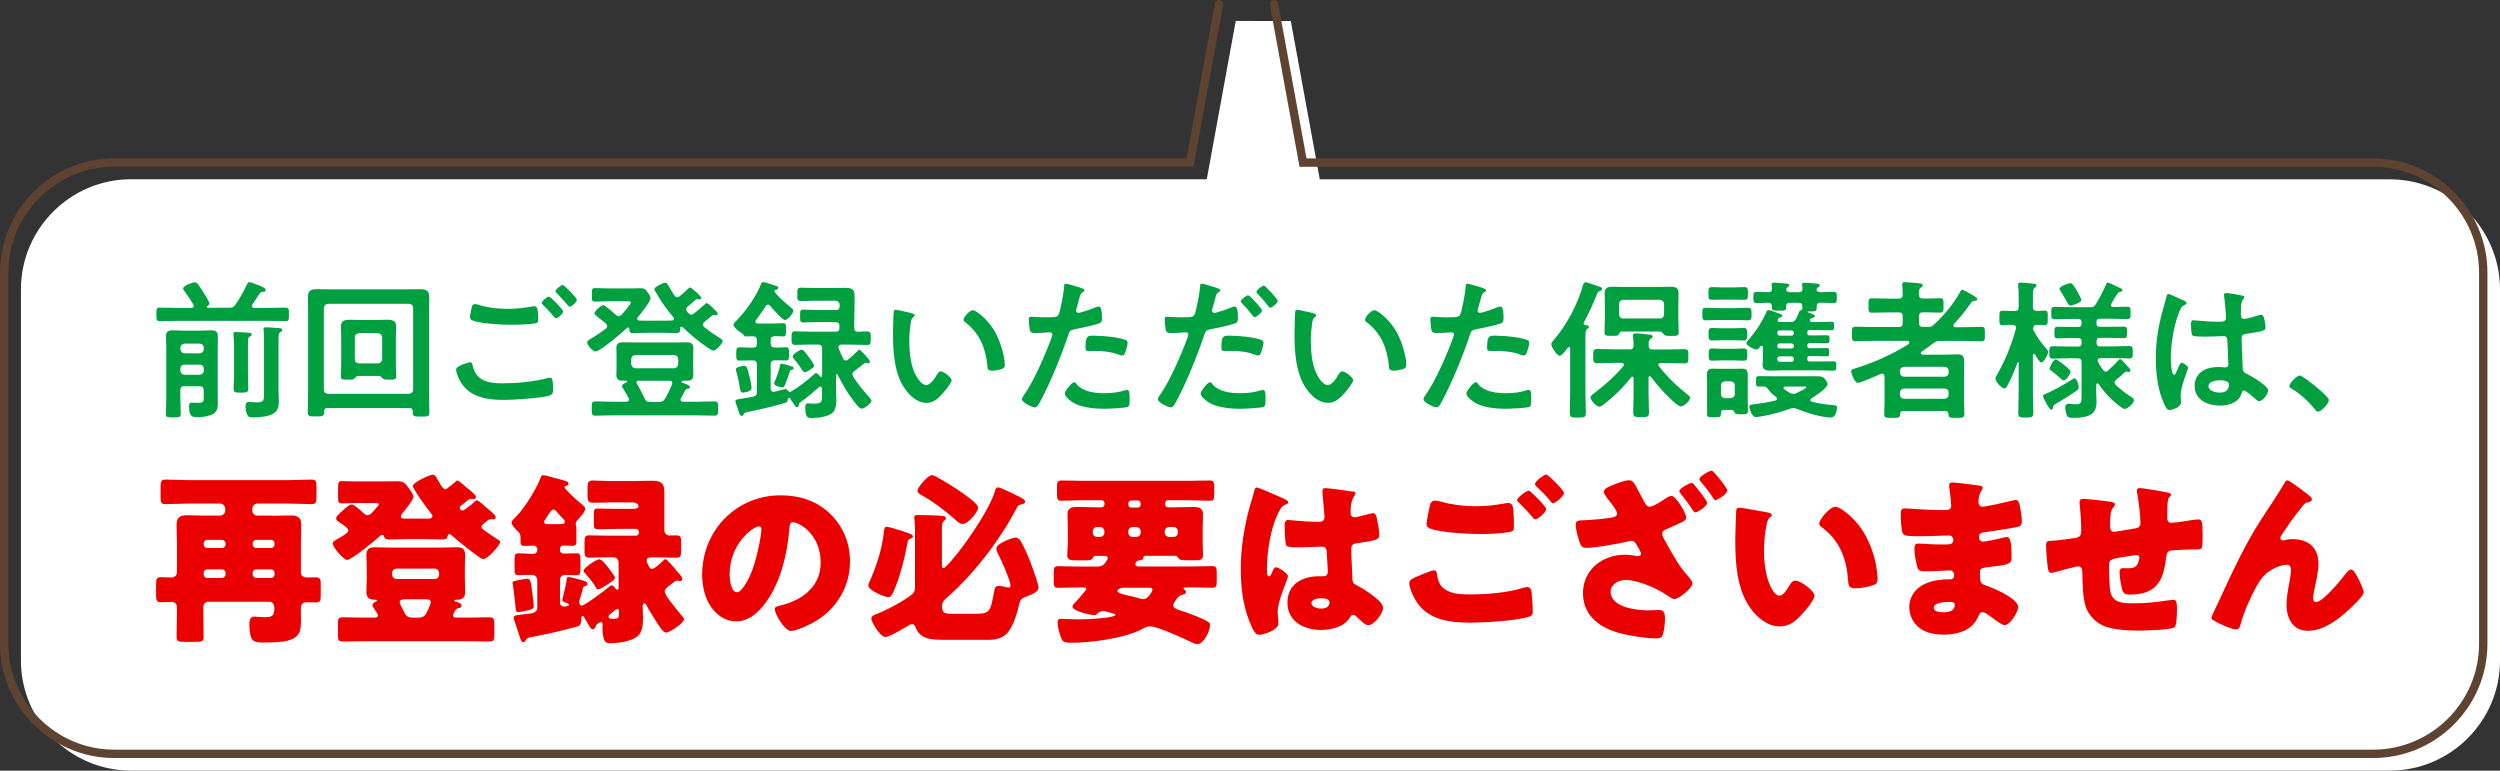 <?xml version="1.0" encoding="UTF-8"?> <svg xmlns="http://www.w3.org/2000/svg" id="_レイヤー_2" viewBox="0 0 298.44 92"><rect x="0" y="0" width="298.44" height="92" fill="#333333" stroke="none"/><defs><style>.cls-1{fill:#eb0000;}.cls-2{fill:#fff;}.cls-3{fill:#00a040;}.cls-4{fill:none;stroke:#5e4332;stroke-linecap:round;stroke-miterlimit:10;}</style></defs><g id="_レイヤー_1-2"><g><g><path class="cls-2" d="M147.52,2.5l-3.46,18.9H15.63c-7.22,0-13.13,5.91-13.13,13.13v44.33c0,7.22,5.91,13.13,13.13,13.13H285.31c7.22,0,13.13-5.91,13.13-13.13V34.54c0-7.22-5.91-13.13-13.13-13.13h-127.76l-3.46-18.9"></path><path class="cls-4" d="M145.52,.5l-3.46,18.9H13.63c-7.22,0-13.13,5.91-13.13,13.13v44.33c0,7.22,5.91,13.13,13.13,13.13H283.31c7.22,0,13.13-5.91,13.13-13.13V32.54c0-7.22-5.91-13.13-13.13-13.13h-127.76l-3.46-18.9"></path></g><g><path class="cls-3" d="M24.68,36.65s.02,.07,.13,.09h2.52c.4,0,.52-.04,.76-.36,.52-.68,1.04-1.69,1.42-2.48,.05-.11,.11-.23,.25-.23,.11,0,.76,.25,.92,.31,.38,.13,1.04,.4,1.04,.63,0,.22-.22,.22-.27,.22-.16,.02-.27,.02-.38,.14-.14,.14-.61,.92-.95,1.39-.04,.07-.05,.11-.05,.18,0,.16,.14,.2,.27,.22h1.57c.72,0,1.44-.04,2.18-.04,.41,0,.4,.2,.4,.81s0,.81-.4,.81c-.74,0-1.46-.04-2.18-.04h-10.66c-.72,0-1.46,.04-2.18,.04-.41,0-.4-.22-.4-.81s-.02-.81,.4-.81c.72,0,1.46,.04,2.18,.04h1.58c.16-.02,.29-.07,.29-.25,0-.07-.02-.11-.04-.16-.32-.54-.67-1.06-1.04-1.57-.07-.09-.18-.22-.18-.34,0-.34,1.12-.74,1.39-.74,.25,0,.38,.18,.88,.95,.16,.23,.88,1.39,.88,1.58,0,.13-.16,.25-.25,.31-.07,.05-.07,.11-.07,.13Zm-2.65,9.44c-.34,0-.5,.14-.5,.5v1.01c0,.59,.05,1.17,.05,1.76,0,.43-.14,.47-.88,.47s-.9-.02-.9-.43c0-.59,.05-1.19,.05-1.8v-6.12c0-.43-.04-.86-.04-1.31,0-.58,.27-.74,.83-.74,.4,0,.81,.04,1.21,.04h2.11c.4,0,.79-.04,1.19-.04,.56,0,.86,.11,.86,.74,0,.43-.02,.86-.02,1.3v5.64c0,.31,.02,.63,.02,.94,0,.54-.04,1.08-.58,1.37-.49,.27-1.24,.38-1.8,.38-.65,0-1.06-.02-1.06-1.26,0-.31,.04-.47,.31-.47,.29,0,.56,.02,.85,.02,.63,0,.59-.31,.59-.72v-.76c0-.36-.14-.5-.49-.5h-1.8Zm1.8-3.91c.31-.04,.49-.2,.49-.5v-.16c0-.31-.18-.47-.49-.5h-1.8c-.31,.04-.47,.2-.5,.5v.16c.04,.31,.2,.47,.5,.5h1.8Zm-1.8,1.35c-.31,0-.47,.18-.5,.49v.22c.04,.31,.2,.47,.5,.5h1.8c.31-.04,.49-.2,.49-.5v-.22c0-.31-.18-.49-.49-.49h-1.8Zm5.91-2.32c0-.41-.04-.86-.07-1.24,0-.05-.02-.09-.02-.14,0-.18,.18-.2,.31-.2,.23,0,1.24,.07,1.49,.09,.14,.02,.4,.02,.4,.2,0,.13-.14,.2-.25,.27-.18,.11-.2,.23-.2,.83v3.42c0,.65,.04,1.3,.04,1.94,0,.45-.16,.49-.85,.49-.74,0-.9-.02-.9-.49,0-.65,.05-1.3,.05-1.94v-3.22Zm3.58-.7c0-.4-.02-.77-.05-1.08,0-.05-.02-.11-.02-.14,0-.22,.2-.22,.34-.22,.22,0,1.15,.07,1.44,.09,.14,0,.47,.02,.47,.23,0,.14-.13,.2-.25,.27-.18,.13-.2,.29-.2,.94v6.19c0,.32,.04,.7,.04,1.06,0,.54-.07,1.12-.56,1.46-.59,.41-1.71,.52-2.43,.52-.23,0-.54,.02-.7-.18-.2-.27-.29-.77-.29-1.08,0-.29,.04-.59,.38-.59,.09,0,.59,.05,.97,.05,.83,0,.86-.16,.86-1.19v-6.34Z"></path><path class="cls-3" d="M39.11,48.69c-.27,0-.41,.13-.41,.4v.13c0,.49-.23,.49-.99,.49s-.97,0-.97-.5c0-.76,.04-1.49,.04-2.25v-9.85c0-.56-.02-1.12-.02-1.67,0-.76,.36-.92,1.06-.92,.59,0,1.17,.02,1.76,.02h8.82c.59,0,1.17-.02,1.75-.02,.94,0,1.1,.32,1.1,1.1,0,.38-.04,.88-.04,1.49v9.89c0,.74,.05,1.49,.05,2.23,0,.52-.23,.5-.99,.5-.88,0-1.01,0-.99-.61-.02-.29-.13-.41-.41-.41h-9.76Zm10.21-11.92c0-.31-.18-.47-.49-.5h-9.67c-.32,.04-.47,.2-.5,.5v9.74c0,.31,.18,.47,.5,.5h9.67c.31-.04,.49-.2,.49-.5v-9.74Zm-6.59,8.12c-.18,0-.29,.16-.4,.29-.13,.13-.25,.14-.79,.14-.61,0-.85,.02-.85-.41,0-.4,.04-.94,.04-1.39v-3.35c0-.38-.04-.77-.04-1.17,0-.68,.43-.83,1.03-.83,.38,0,.76,.02,1.13,.02h2.29c.38,0,.74-.02,1.12-.02,.61,0,1.04,.14,1.04,.83,0,.4-.04,.79-.04,1.17v3.35c0,.45,.04,.92,.04,1.39,0,.43-.25,.41-.86,.41-.34,0-.61,0-.76-.13-.11-.13-.23-.31-.41-.31h-2.54Zm2.39-1.51c.31-.04,.47-.2,.5-.5v-2.61c-.04-.31-.2-.47-.5-.5h-2.27c-.31,.04-.49,.2-.49,.5v2.61c0,.31,.18,.47,.49,.5h2.27Z"></path><path class="cls-3" d="M56.1,43.24c.23,0,.29,.16,.32,.36,.38,1.89,1.89,2.16,3.58,2.16s3.69-.18,5.38-.63c.07-.02,.2-.05,.27-.05,.31,0,.31,.36,.34,.59,.02,.18,.05,.72,.05,.9,0,.32-.11,.54-.45,.65-.94,.31-4.32,.52-5.4,.52-1.87,0-3.89-.25-5.04-1.89-.29-.4-.7-1.26-.7-1.75,0-.45,1.62-.86,1.64-.86Zm1.15-6.82c1.1,.34,2.27,.45,3.42,.45,.97,0,1.94-.11,2.9-.29,.07-.02,.16-.02,.23-.02,.41,0,.45,.67,.45,1.44,0,.45-.05,.56-.4,.61-.79,.11-1.93,.16-2.74,.16-1.17,0-3.67-.11-4.72-.52-.16-.07-.29-.2-.29-.38,0-.2,.13-.72,.16-.94,.07-.32,.11-.63,.43-.63,.16,0,.4,.07,.54,.11Zm9.98,.76c0,.27-.63,.81-.86,.81-.11,0-.22-.14-.43-.41-.34-.4-.72-.79-1.1-1.17-.05-.05-.18-.16-.18-.25,0-.22,.68-.76,.86-.76,.2,0,1.71,1.55,1.71,1.78Zm1.64-1.4c0,.27-.63,.83-.86,.83-.11,0-.27-.22-.47-.45-.34-.41-.7-.77-1.06-1.15-.07-.05-.18-.16-.18-.23,0-.23,.68-.76,.88-.76,.18,0,1.69,1.55,1.69,1.76Z"></path><path class="cls-3" d="M84.36,36.16c.13,0,1.33,1.06,1.33,1.3,0,.13-.11,.18-.22,.18-.02,0-.07,0-.11-.02-.04,0-.09-.02-.14-.02-.09,0-.16,.04-.23,.09-.31,.27-.59,.5-.9,.74-.09,.09-.18,.16-.18,.31,0,.13,.05,.2,.14,.29,.56,.45,1.13,.86,1.75,1.24,.13,.09,.47,.27,.47,.43,0,.29-.77,1.15-1.12,1.15-.14,0-.36-.16-.49-.23-1.15-.76-2.2-1.62-3.17-2.57-.04-.04-.07-.05-.13-.05-.11,0-.16,.07-.16,.18-.02,.36,0,.59-.45,.59-.5,0-1.01-.04-1.51-.04h-2.16c-.5,0-1.01,.04-1.51,.04-.41,0-.43-.18-.45-.54,0-.07-.05-.14-.13-.14-.05,0-.07,.02-.11,.04-.54,.5-3.22,2.83-3.8,2.83-.32,0-.99-.79-.99-1.08,0-.2,.38-.41,.54-.5,.54-.32,1.17-.76,1.67-1.13,.11-.09,.18-.18,.18-.32s-.07-.22-.16-.31c-.36-.31-.63-.52-.85-.68-.38-.32-.5-.41-.5-.54,0-.25,.77-.97,1.06-.97,.22,0,1.26,.95,1.48,1.15,.11,.09,.2,.16,.34,.16s.23-.07,.34-.16c.2-.22,1.12-1.24,1.12-1.48,0-.13-.2-.14-.52-.14h-2.14c-.56,0-1.12,.05-1.64,.05-.38,0-.36-.23-.36-.81,0-.65,0-.81,.38-.81,.5,0,1.06,.04,1.62,.04h2.43c.47,0,.92-.02,1.37-.02,.54,0,.65,.16,.94,.59,.09,.14,.27,.38,.27,.58,0,.45-1.21,1.91-1.53,2.3-.04,.05-.07,.11-.07,.18,0,.14,.13,.2,.25,.2,.25,.02,.52,.02,.77,.02h2.16c.32,0,.65-.02,.99-.02,.11-.02,.22-.07,.22-.22,0-.07-.02-.11-.07-.18-.83-.97-1.42-1.82-2.07-2.93-.05-.11-.2-.31-.2-.41,0-.27,1.04-.77,1.3-.77,.18,0,.27,.14,.5,.54,.13,.23,.31,.54,.59,.97,.09,.13,.2,.22,.36,.22,.11,0,.2-.05,.29-.13,.32-.25,.72-.59,.99-.88,.05-.05,.16-.16,.23-.16,.13,0,1.35,1.01,1.35,1.26,0,.09-.09,.16-.22,.16h-.09s-.09-.02-.13-.02c-.11,0-.16,.02-.25,.09-.31,.27-.59,.52-.9,.77-.11,.09-.22,.2-.22,.34,0,.13,.05,.22,.13,.31,.07,.07,.13,.16,.22,.23,.07,.07,.16,.11,.25,.11s.16-.02,.23-.07c.41-.29,.99-.77,1.37-1.13,.05-.07,.14-.16,.23-.16Zm-9.99,9.29c-.5,0-.79-.14-.79-.68,0-.27,.02-.52,.02-.86v-1.51c0-.34-.02-.59-.02-.86,0-.56,.31-.68,.81-.68,.41,0,.85,.02,1.28,.02h5.01c.41,0,.85-.02,1.26-.02,.5,0,.83,.11,.83,.68,0,.27-.02,.52-.02,.86v1.51c0,.34,.02,.59,.02,.86,0,.58-.32,.68-.83,.68h-.41c-.07,0-.16,.02-.16,.11s.05,.13,.11,.14c.2,.07,.88,.27,.88,.5,0,.18-.16,.18-.29,.22-.14,.02-.2,.05-.27,.18-.18,.34-.32,.61-.52,.95-.02,.05-.04,.09-.04,.16,0,.18,.14,.23,.29,.25h1.55c.74,0,1.49-.04,2.23-.04,.43,0,.41,.2,.41,.85s.02,.85-.41,.85c-.74,0-1.49-.04-2.23-.04h-9.79c-.76,0-1.5,.04-2.23,.04-.43,0-.42-.2-.42-.85s-.02-.85,.42-.85c.74,0,1.48,.04,2.23,.04h1.49c.16-.02,.32-.07,.32-.27,0-.05-.02-.11-.05-.16-.31-.56-.32-.58-.68-1.17-.05-.07-.11-.16-.11-.27,0-.23,.31-.36,.49-.43,.05-.04,.11-.07,.11-.13,0-.07-.11-.09-.16-.09h-.31Zm6.09-1.49c.32-.04,.47-.2,.5-.5v-.58c-.04-.32-.18-.47-.5-.5h-4.61c-.31,.04-.47,.18-.5,.5v.58c.04,.31,.2,.47,.5,.5h4.61Zm-1.82,4.02c.4,0,.56-.07,.76-.41,.32-.54,.58-1.12,.83-1.69,.02-.05,.02-.11,.02-.16,0-.2-.14-.27-.32-.27h-3.73c-.13,0-.22,.05-.22,.2,0,.05,.02,.09,.05,.14,.29,.5,.67,1.22,.92,1.76,.14,.32,.29,.43,.59,.43h1.1Z"></path><path class="cls-3" d="M92.01,46.37c0,.22,.09,.41,.34,.41,.04,0,.07-.02,.11-.02,.18-.04,1.22-.32,1.3-.32,.11,0,.18,.05,.23,.14,.07,.09,.16,.2,.31,.2,.05,0,.07,0,.13-.04,.86-.49,1.93-1.31,2.66-1.98,.13-.13,.23-.23,.34-.23,.16,0,.38,.31,.47,.41,.04,.04,.05,.07,.11,.07,.09,0,.11-.07,.13-.14v-3.24c0-.36-.16-.5-.5-.5h-.74c-.65,0-1.31,.04-1.98,.04-.43,0-.43-.23-.43-.81s0-.81,.43-.81c.67,0,1.33,.04,1.98,.04h2.88c.27,0,.4-.09,.43-.38v-.27c0-.34-.14-.49-.5-.49h-1.93c-.63,0-1.26,.04-1.89,.04-.38,0-.38-.16-.38-.76s0-.77,.38-.77c.63,0,1.26,.05,1.89,.05h2.03c.29,0,.4-.13,.43-.41,0-.16,.05-.7-.58-.7h-2.5c-.5,0-1.01,.04-1.49,.04-.52,0-.49-.22-.49-.81s-.02-.79,.47-.79,1.01,.04,1.51,.04h2.43c.47,0,.94-.02,1.4-.02,1.04,0,1.04,.52,1.03,1.24l-.05,3.53c0,.31,.14,.45,.45,.47,.38-.02,.74-.04,1.1-.04,.43,0,.43,.22,.43,.81s0,.81-.43,.81c-.67,0-1.31-.04-1.98-.04h-1.1c-.18,.02-.36,.07-.36,.31,0,.04,.02,.09,.04,.13,.16,.41,.32,.83,.52,1.21,.07,.14,.16,.25,.34,.25,.11,0,.16-.04,.25-.11,.49-.38,.7-.58,1.15-1.04,.05-.05,.14-.14,.23-.14,.14,0,1.24,1.22,1.24,1.42,0,.11-.07,.2-.2,.2-.04,0-.07-.02-.11-.02-.05-.02-.13-.04-.16-.04-.09,0-.16,.04-.23,.09-.47,.38-.67,.54-1.17,.9-.13,.09-.22,.22-.22,.38,0,.11,.04,.2,.09,.29,.59,.92,1.3,1.76,2.02,2.57,.07,.09,.16,.18,.16,.31,0,.29-.88,.94-1.15,.94-.32,0-.77-.67-1.04-1.01-.79-1.03-1.26-1.91-1.84-3.04-.02-.05-.05-.07-.11-.07-.07,0-.09,.05-.09,.13v1.49c0,.59,.04,1.13,.04,1.55,0,.5-.09,1.13-.5,1.48-.58,.45-1.75,.58-2.47,.58-.34,0-.74,.04-.74-1.22,0-.22,.04-.54,.31-.54,.07,0,.18,.02,.23,.02,.14,.02,.43,.02,.58,.02,.92,0,.88-.31,.88-1.13v-.67c-.02-.11-.05-.23-.2-.23-.07,0-.11,.04-.16,.07-.81,.7-1.19,1.04-2.09,1.71-.23,.16-.29,.2-.29,.34-.02,.16-.09,.34-.27,.34-.13,0-.2-.11-.5-.58-.09-.13-.2-.29-.32-.49-.02-.04-.05-.05-.11-.05-.07,0-.11,.05-.13,.13-.04,.32-.07,.41-.4,.5-1.4,.41-2.84,.74-4.27,1.03-.5,.09-.54,.14-.63,.32-.07,.14-.13,.18-.22,.18-.2,0-.27-.23-.41-.68-.05-.16-.11-.36-.2-.59-.05-.11-.14-.38-.14-.49,0-.18,.09-.2,.79-.31,.32-.05,.74-.11,1.33-.22,.34-.11,.45-.23,.45-.59v-3.26c0-.34-.14-.49-.5-.49h-.13c-.49,0-.99,.02-1.48,.02-.36,0-.36-.2-.36-.77s0-.81,.36-.81c.5,0,.99,.04,1.48,.04h.13c.36,0,.5-.14,.5-.49v-.38c0-.32-.13-.47-.47-.49-.25,0-.58,.02-.79,.02-.14,0-.25-.02-.31-.16-.07-.14-.13-.18-.27-.25-.34-.18-.96-.68-.96-.99,0-.14,.22-.36,.32-.45,1.1-1.08,2.43-2.97,2.97-4.41,.05-.13,.09-.22,.27-.22,.16,0,1.15,.32,1.39,.4,.16,.05,.4,.09,.4,.27,0,.13-.14,.2-.23,.22-.09,.02-.23,.05-.23,.18,0,.05,.02,.11,.05,.14,.58,.7,1.28,1.3,1.98,1.87,.11,.09,.23,.2,.23,.34,0,.29-.67,1.1-.99,1.1-.34,0-1.53-1.39-1.78-1.69-.07-.09-.14-.14-.25-.14-.14,0-.22,.09-.29,.18-.36,.59-.76,1.13-1.17,1.69-.04,.05-.05,.09-.05,.16,0,.16,.13,.2,.27,.22h1.78c.45,0,.88-.04,1.26-.04s.34,.22,.34,.79,.02,.79-.34,.79c-.18,0-.76-.02-.99-.04-.36,.04-.5,.14-.5,.5v.38c0,.34,.16,.47,.5,.49,.45,.02,.88-.04,1.33-.04,.36,0,.36,.22,.36,.81s0,.77-.36,.77c-.45,0-.88-.04-1.33-.02-.34,.02-.5,.14-.5,.49v2.9Zm-3.35,.5c-.23,0-.27-.23-.31-.41-.11-.67-.25-1.4-.43-2.03-.04-.11-.07-.25-.07-.36,0-.29,.94-.4,.99-.4,.29,0,.36,.23,.56,.97,.11,.38,.32,1.37,.32,1.71,0,.43-1.01,.52-1.06,.52Zm5.51-3.24c.36,.13,.58,.14,.58,.32,0,.11-.09,.16-.18,.18-.18,.04-.23,.05-.29,.25-.13,.38-.43,1.26-.59,1.6-.05,.13-.13,.27-.29,.27-.07,0-.99-.16-.99-.47,0-.09,.07-.23,.11-.32,.25-.61,.49-1.24,.61-1.89,.02-.07,.04-.16,.18-.16,.11,0,.74,.18,.87,.22Zm1.91,.81c-.16,0-.27-.2-.36-.32-.27-.45-.59-.86-.92-1.26-.09-.11-.18-.2-.18-.32,0-.25,.81-.79,1.08-.79,.25,0,.7,.65,.86,.88,.14,.18,.63,.83,.63,1.03,0,.27-.95,.79-1.12,.79Z"></path><path class="cls-3" d="M108.79,37.39c.14,.04,.4,.07,.4,.25,0,.11-.07,.14-.18,.23-.25,.2-.27,.56-.32,.86-.09,.63-.14,1.26-.14,1.91,0,1.21,.11,2.63,.58,3.76,.22,.5,.81,1.57,1.44,1.57,.5,0,1.03-.79,1.24-1.19,.11-.18,.25-.45,.49-.45,.38,0,1.3,.74,1.3,1.06,0,.34-.81,1.28-1.06,1.57-.52,.59-1.08,1.13-1.93,1.13-1.33,0-2.38-1.21-2.97-2.3-.9-1.69-1.04-3.96-1.04-5.87,0-.29,.05-2.57,.09-2.74,.02-.14,.13-.2,.25-.2,.23,0,1.57,.34,1.87,.4Zm7.33-.36c.4,0,1.91,1.13,2.77,2.79,.5,.95,1.06,2.67,1.06,3.75,0,.34-.18,.43-.49,.52-.29,.09-.7,.16-1.01,.16-.58,0-.56-.25-.59-.68-.22-2.11-.95-3.82-2.67-5.13-.11-.07-.16-.14-.16-.27,0-.34,.72-1.13,1.08-1.13Z"></path><path class="cls-3" d="M128.79,34.29c.16,.05,.67,.18,.67,.38,0,.09-.11,.14-.16,.18-.27,.16-.29,.23-.42,.63-.05,.2-.43,1.51-.43,1.6,0,.16,.13,.27,.27,.27,.32,0,1.73-.52,2.09-.67,.13-.05,.25-.09,.38-.09,.36,0,.36,1.1,.36,1.37,0,.31-.04,.56-.34,.65-.88,.29-2.04,.52-2.95,.7-.52,.11-.58,.2-.74,.7-.81,2.43-2.14,5.71-3.35,7.94-.23,.43-.38,.68-.65,.68-.29,0-1.53-.58-1.53-.97,0-.18,.2-.45,.31-.59,1.13-1.62,2.49-4.75,3.19-6.66,.04-.11,.14-.38,.14-.47,0-.18-.14-.27-.32-.27-.25,0-1.04,.09-1.6,.09-.36,0-.65,.02-.76-.32-.07-.23-.14-1.04-.14-1.31,0-.2,.05-.32,.27-.32,.16,0,.92,.07,1.69,.07,1.15,0,1.42-.02,1.58-.29,.22-.36,.65-2.75,.67-3.28,.02-.27,.02-.45,.2-.45,.16,0,1.35,.36,1.58,.43Zm-.25,11.61c.79,.88,2.16,1.04,3.26,1.04,.94,0,1.67-.09,2.56-.36,.05-.02,.13-.04,.18-.04,.31,0,.31,.41,.31,1.13,0,.36,.02,.77-.2,.9-.32,.14-2.36,.23-2.81,.23-1.19,0-2.84-.14-3.85-.81-.29-.2-.88-.65-.88-1.03,0-.27,.83-1.33,1.12-1.33,.13,0,.25,.16,.32,.25Zm2.2-5.82c.96,0,2.72,.16,3.62,.5,.16,.05,.25,.16,.25,.36,0,.27-.22,1.01-.34,1.26-.07,.16-.14,.23-.32,.23-.13,0-.25-.04-.38-.09-.9-.34-1.89-.45-2.86-.45-.23,0-.45,.02-.68,.02-.36,0-.45-.09-.45-.4,0-1.55,.32-1.44,1.17-1.44Z"></path><path class="cls-3" d="M145.01,34.29c.16,.05,.67,.18,.67,.38,0,.09-.11,.14-.16,.18-.27,.16-.29,.23-.41,.63-.05,.2-.43,1.51-.43,1.6,0,.16,.13,.27,.27,.27,.32,0,1.73-.52,2.09-.67,.13-.05,.25-.09,.38-.09,.36,0,.36,1.1,.36,1.37,0,.31-.04,.56-.34,.65-.88,.29-2.04,.52-2.95,.7-.52,.11-.58,.2-.74,.7-.81,2.43-2.14,5.71-3.35,7.94-.23,.43-.38,.68-.65,.68-.29,0-1.53-.58-1.53-.97,0-.18,.2-.45,.31-.59,1.13-1.62,2.49-4.75,3.19-6.66,.04-.11,.14-.38,.14-.47,0-.18-.14-.27-.32-.27-.25,0-1.04,.09-1.6,.09-.36,0-.65,.02-.76-.32-.07-.23-.14-1.04-.14-1.31,0-.2,.05-.32,.27-.32,.16,0,.92,.07,1.69,.07,1.15,0,1.42-.02,1.58-.29,.22-.36,.65-2.75,.67-3.28,.02-.27,.02-.45,.2-.45,.16,0,1.35,.36,1.58,.43Zm-.25,11.61c.79,.88,2.16,1.04,3.26,1.04,.94,0,1.67-.09,2.56-.36,.05-.02,.13-.04,.18-.04,.31,0,.31,.41,.31,1.13,0,.36,.02,.77-.2,.9-.32,.14-2.36,.23-2.81,.23-1.19,0-2.84-.14-3.85-.81-.29-.2-.88-.65-.88-1.03,0-.27,.83-1.33,1.12-1.33,.13,0,.25,.16,.32,.25Zm2.2-5.82c.95,0,2.72,.16,3.62,.5,.16,.05,.25,.16,.25,.36,0,.27-.22,1.01-.34,1.26-.07,.16-.14,.23-.32,.23-.13,0-.25-.05-.38-.09-.9-.36-1.89-.45-2.86-.45-.23,0-.45,.02-.68,.02-.36,0-.45-.09-.45-.4,0-1.55,.32-1.44,1.17-1.44Zm3.69-3.01c0,.27-.67,.79-.88,.79-.11,0-.18-.11-.25-.2-.4-.5-.79-.99-1.24-1.44-.05-.05-.16-.16-.16-.25,0-.23,.72-.72,.88-.72,.2,0,1.66,1.6,1.66,1.82Zm1.87-1.15c0,.27-.67,.81-.88,.81-.11,0-.2-.13-.27-.22-.38-.5-.79-.97-1.24-1.44-.05-.05-.14-.14-.14-.23,0-.22,.67-.74,.88-.74,.2,0,1.66,1.6,1.66,1.82Z"></path><path class="cls-3" d="M156.72,37.39c.14,.04,.4,.07,.4,.25,0,.11-.07,.14-.18,.23-.25,.2-.27,.56-.32,.86-.09,.63-.14,1.26-.14,1.91,0,1.21,.11,2.63,.58,3.76,.22,.5,.81,1.57,1.44,1.57,.5,0,1.03-.79,1.24-1.19,.11-.18,.25-.45,.49-.45,.38,0,1.3,.74,1.3,1.06,0,.34-.81,1.28-1.06,1.57-.52,.59-1.08,1.13-1.93,1.13-1.33,0-2.38-1.21-2.97-2.3-.9-1.69-1.04-3.96-1.04-5.87,0-.29,.05-2.57,.09-2.74,.02-.14,.13-.2,.25-.2,.23,0,1.57,.34,1.87,.4Zm7.33-.36c.4,0,1.91,1.13,2.77,2.79,.5,.95,1.06,2.67,1.06,3.75,0,.34-.18,.43-.49,.52-.29,.09-.7,.16-1.01,.16-.58,0-.56-.25-.59-.68-.22-2.11-.96-3.82-2.67-5.13-.11-.07-.16-.14-.16-.27,0-.34,.72-1.13,1.08-1.13Z"></path><path class="cls-3" d="M176.73,34.29c.16,.05,.67,.18,.67,.38,0,.09-.11,.14-.16,.18-.27,.16-.29,.23-.42,.63-.05,.2-.43,1.51-.43,1.6,0,.16,.13,.27,.27,.27,.32,0,1.73-.52,2.09-.67,.13-.05,.25-.09,.38-.09,.36,0,.36,1.1,.36,1.37,0,.31-.04,.56-.34,.65-.88,.29-2.04,.52-2.95,.7-.52,.11-.58,.2-.74,.7-.81,2.43-2.14,5.71-3.35,7.94-.23,.43-.38,.68-.65,.68-.29,0-1.53-.58-1.53-.97,0-.18,.2-.45,.31-.59,1.13-1.62,2.49-4.75,3.19-6.66,.04-.11,.14-.38,.14-.47,0-.18-.14-.27-.32-.27-.25,0-1.04,.09-1.6,.09-.36,0-.65,.02-.76-.32-.07-.23-.14-1.04-.14-1.31,0-.2,.05-.32,.27-.32,.16,0,.92,.07,1.69,.07,1.15,0,1.42-.02,1.58-.29,.22-.36,.65-2.75,.67-3.28,.02-.27,.02-.45,.2-.45,.16,0,1.35,.36,1.58,.43Zm-.25,11.61c.79,.88,2.16,1.04,3.26,1.04,.94,0,1.67-.09,2.56-.36,.05-.02,.13-.04,.18-.04,.31,0,.31,.41,.31,1.13,0,.36,.02,.77-.2,.9-.32,.14-2.36,.23-2.81,.23-1.19,0-2.84-.14-3.85-.81-.29-.2-.88-.65-.88-1.03,0-.27,.83-1.33,1.12-1.33,.13,0,.25,.16,.32,.25Zm2.2-5.82c.96,0,2.72,.16,3.62,.5,.16,.05,.25,.16,.25,.36,0,.27-.22,1.01-.34,1.26-.07,.16-.14,.23-.32,.23-.13,0-.25-.04-.38-.09-.9-.34-1.89-.45-2.86-.45-.23,0-.45,.02-.68,.02-.36,0-.45-.09-.45-.4,0-1.55,.32-1.44,1.17-1.44Z"></path><path class="cls-3" d="M186.21,42.48c-.34,0-1.03-1.06-1.03-1.39,0-.18,.2-.38,.32-.52,1.57-1.85,2.81-4.2,3.47-6.52,.05-.18,.13-.36,.34-.36,.11,0,1.33,.43,1.55,.5,.16,.04,.4,.13,.4,.32,0,.13-.16,.2-.27,.23-.27,.11-.27,.18-.41,.52-.43,1.1-.94,2.18-1.51,3.24,0,.04-.02,.07-.02,.11,0,.13,.09,.18,.2,.2,.14,0,.43,.02,.43,.23,0,.11-.05,.13-.22,.25-.18,.14-.2,.47-.2,1.15v6.45c0,.79,.05,1.58,.05,2.38,0,.56-.18,.58-.97,.58s-.95-.02-.95-.58c0-.79,.05-1.58,.05-2.38v-5.28c0-.09-.04-.18-.14-.18-.07,0-.11,.02-.14,.07-.04,.04-.09,.11-.14,.18-.22,.31-.58,.77-.81,.77Zm8.3-.76c.34,0,.49-.13,.5-.47,0-.29-.02-.68-.07-.97v-.2c0-.22,.13-.29,.32-.29,.32,0,1.1,.09,1.44,.13,.25,.04,.58,.02,.58,.27,0,.13-.11,.16-.25,.27-.2,.14-.22,.38-.22,.61v.18c0,.34,.16,.47,.49,.47h1.8c.67,0,1.31-.04,1.96-.04,.5,0,.49,.23,.49,.85s.02,.85-.49,.85c-.65,0-1.3-.04-1.96-.04h-.86c-.13,0-.27,.05-.27,.22,0,.07,.04,.11,.07,.16,.99,1.28,2.16,2.41,3.44,3.4,.11,.09,.27,.2,.27,.36,0,.36-.68,1.04-1.12,1.04-.23,0-.7-.43-1.01-.72-.07-.07-.14-.13-.2-.18-.86-.81-1.64-1.69-2.34-2.65-.04-.05-.07-.07-.14-.07-.11,0-.13,.09-.14,.16v2.14c0,.67,.05,1.31,.05,1.98,0,.63-.22,.61-.94,.61s-.94,.02-.94-.61,.04-1.31,.04-1.98v-2.05c0-.07-.04-.18-.14-.18-.07,0-.11,.02-.14,.07-.97,1.22-2,2.25-3.24,3.2-.14,.13-.38,.31-.58,.31-.32,0-1.04-.77-1.04-1.1,0-.2,.23-.36,.38-.47,1.31-.99,2.48-2.02,3.55-3.28,.02-.05,.05-.09,.05-.16,0-.16-.13-.2-.27-.22h-.94c-.65,0-1.31,.04-1.96,.04-.49,0-.49-.2-.49-.85s0-.85,.49-.85c.65,0,1.31,.04,1.96,.04h1.87Zm3.71-2.14h-4.61c-.22,0-.27,.13-.34,.31-.07,.18-.18,.2-.81,.2-.74,0-.92,0-.92-.41,0-.52,.04-1.06,.04-1.58v-1.84c0-.41-.02-.85-.02-1.26,0-.61,.34-.77,.88-.77,.45,0,.88,.02,1.31,.02h4.43c.43,0,.86-.02,1.3-.02,.58,0,.9,.16,.9,.79,0,.41-.02,.83-.02,1.24v1.84c0,.52,.04,1.04,.04,1.57,0,.43-.18,.43-.88,.43-.63,0-.72-.02-.85-.14-.11-.13-.27-.34-.45-.36Zm.43-3.29c-.04-.31-.2-.47-.5-.5h-4.38c-.31,.04-.47,.2-.5,.5v1.24c.04,.31,.2,.49,.5,.49h4.38c.31,0,.47-.18,.5-.49v-1.24Z"></path><path class="cls-3" d="M205.11,38.2c-.49,0-.99,.04-1.48,.04-.43,0-.41-.25-.41-.74s-.04-.76,.41-.76c.49,0,.99,.04,1.48,.04h2.09c.65,0,1.08-.04,1.37-.04,.5,0,.52,.11,.52,.76,0,.49,.02,.74-.41,.74-.5,0-.99-.04-1.48-.04h-2.09Zm.85,10.75c-.47,0-.52,.04-.52,.43-.02,.45-.05,.43-.9,.43-.56,0-.76,.02-.76-.4v-3.78c0-.29-.02-.58-.02-.86,0-.5,.13-.76,.68-.76,.32,0,.65,.02,.97,.02h1.6c.34,0,.65-.02,.95-.02,.52,0,.68,.2,.68,.72v3.06c0,.41,.02,.85,.02,1.26s-.2,.41-.85,.41c-.49,0-.67-.04-.74-.2-.07-.18-.14-.32-.36-.32h-.77Zm-.4-13.18c-.41,0-.86,.02-1.21,.02-.41,0-.4-.29-.4-.76s-.02-.76,.4-.76c.34,0,.79,.04,1.21,.04h1.49c.43,0,.86-.04,1.21-.04,.41,0,.4,.29,.4,.76,0,.52,.02,.76-.4,.76-.38,0-.79-.02-1.21-.02h-1.49Zm.11,4.84c-.43,0-.88,.04-1.3,.04s-.41-.29-.41-.76-.02-.74,.41-.74,.86,.04,1.3,.04h1.19c.45,0,.9-.04,1.31-.04s.4,.27,.4,.74,.02,.76-.4,.76-.88-.04-1.31-.04h-1.19Zm.04,2.41c-.45,0-.9,.04-1.35,.04-.41,0-.38-.31-.38-.72s-.04-.74,.4-.74,.9,.04,1.33,.04h1.13c.45,0,.88-.04,1.33-.04s.41,.29,.41,.74c0,.49,.02,.72-.43,.72s-.88-.04-1.31-.04h-1.13Zm.22,2.5c-.31,.04-.49,.18-.49,.5v1.01c0,.31,.18,.47,.49,.5h.67c.31-.04,.49-.2,.49-.5v-1.01c0-.32-.18-.47-.49-.5h-.67Zm7.78-7.06c.36,0,.52-.09,.7-.41,.13-.25,.23-.49,.34-.74,.05-.18,.09-.23,.18-.25,.13-.05,.2-.09,.22-.23v-.27c0-.29-.13-.41-.4-.41h-1.12c-.25,0-.4,.11-.41,.38,.02,.05,.02,.09,.02,.14,0,.43-.2,.41-.9,.41-.59,0-.83,.02-.83-.38v-.18c0-.25-.14-.36-.38-.38-.45,.02-.9,.04-1.35,.04s-.47-.14-.47-.67,0-.67,.47-.67,.9,.05,1.35,.04c.25,0,.4-.11,.4-.38,0-.04-.05-.47-.05-.54,0-.18,.13-.22,.27-.22,.29,0,1.17,.09,1.48,.11,.13,.02,.36,.02,.36,.2,0,.11-.09,.18-.18,.23-.09,.05-.18,.16-.18,.29,.02,.25,.25,.29,.45,.31h1.08c.27,0,.41-.11,.41-.4,0-.13-.02-.27-.04-.4,0-.04-.02-.09-.02-.14,0-.16,.16-.18,.29-.18,.27,0,1.06,.05,1.39,.09,.14,.02,.45,0,.45,.22,0,.11-.11,.18-.2,.23-.14,.07-.18,.14-.18,.31,.04,.22,.25,.25,.45,.27,.5,0,1.01-.04,1.51-.04,.47,0,.45,.18,.45,.67s.02,.67-.45,.67c-.52,0-1.03-.05-1.55-.04-.27,0-.4,.13-.4,.41v.25c0,.38-.22,.38-.85,.38h-.16c-.05,0-.07,.04-.07,.05s0,.04,.05,.07c.54,.18,.81,.25,.81,.43,0,.14-.14,.16-.25,.2-.13,.02-.22,.05-.29,.16-.04,.05-.05,.09-.05,.14,0,.16,.14,.2,.27,.22h.68c.54,0,1.08-.04,1.62-.04,.31,0,.31,.13,.31,.52s-.02,.5-.31,.5c-.54,0-1.08-.02-1.62-.02h-.97c-.22,0-.29,.07-.29,.29v.05c0,.22,.07,.29,.29,.29h.47c.52,0,1.06-.02,1.58-.02,.29,0,.31,.11,.31,.49,0,.34-.02,.47-.29,.47-.54,0-1.06-.02-1.6-.02h-.47c-.22,0-.29,.07-.29,.29v.05c.02,.2,.07,.27,.29,.27h.45c.52,0,1.04-.02,1.58-.02,.29,0,.29,.13,.29,.49,0,.38-.02,.5-.29,.5-.54,0-1.06-.04-1.58-.04h-.45c-.22,0-.29,.07-.29,.29v.07c0,.22,.07,.29,.29,.29h1.19c.52,0,1.04-.02,1.57-.02,.43,0,.41,.13,.41,.56s0,.56-.41,.56c-.52,0-1.04-.04-1.57-.04h-4.56c-.43,0-.86,.04-1.31,.04s-.95-.07-.95-.65c0-.22,.04-.52,.04-.95v-1.17c0-.09-.04-.2-.14-.2-.07,0-.11,.02-.16,.07-.13,.14-.27,.38-.49,.38-.27,0-1.19-.47-1.19-.77,0-.14,.18-.31,.27-.41,.88-.99,1.58-2.09,2.12-3.29,.05-.11,.09-.25,.23-.25,.18,0,1.03,.32,1.26,.41,.2,.07,.41,.11,.41,.27,0,.13-.13,.18-.23,.2-.16,.04-.32,.14-.32,.32s.14,.22,.27,.23h1.22Zm.38,10.25c-.14,0-.27,.04-.41,.09-1.06,.38-2.16,.68-3.28,.88-.2,.04-.65,.11-.81,.11-.5,0-.77-1.1-.77-1.28s.18-.2,.61-.25c.85-.11,1.69-.25,2.52-.45,.11-.04,.18-.09,.18-.22,0-.09-.05-.14-.11-.2-.56-.41-.61-.5-1.04-1.03-.11-.13-.22-.22-.4-.22h-.61c-.38,0-.34-.16-.34-.72,0-.41-.02-.52,.4-.52,.65,0,1.3,.02,1.94,.02h5.02c.41,0,.67,.04,.92,.4,.11,.13,.25,.36,.25,.54,0,.49-1.51,1.44-1.93,1.71-.07,.04-.11,.11-.11,.2s.07,.16,.16,.18c.83,.22,1.67,.34,2.52,.41,.22,.02,.5,.02,.5,.31,0,.31-.18,1.17-.72,1.17-1.12,0-3.02-.59-4.07-1.03-.14-.05-.29-.11-.43-.11Zm-1.64-9.27c-.16,0-.27,.11-.29,.29v.05c.02,.18,.13,.29,.29,.29h1.4c.18,0,.29-.11,.29-.29v-.05c0-.18-.11-.27-.29-.29h-1.4Zm1.69,1.84c0-.18-.11-.27-.29-.29h-1.4c-.16,0-.27,.11-.29,.29v.05c.02,.16,.13,.27,.29,.27h1.4c.18,0,.29-.11,.29-.27v-.05Zm0,1.55c0-.18-.11-.27-.29-.29h-1.4c-.16,.02-.27,.11-.29,.29v.07c.02,.18,.13,.29,.29,.29h1.4c.18,0,.29-.11,.29-.29v-.07Zm-1.04,3.31c-.09,0-.2,.04-.2,.16,0,.05,.04,.11,.07,.14,.2,.14,.45,.32,.67,.45,.14,.07,.27,.13,.43,.13,.22,0,.34-.07,.52-.16,.32-.16,1.04-.49,1.04-.63,0-.11-.29-.09-.47-.09h-2.07Z"></path><path class="cls-3" d="M233.19,38.88c0,.13,.13,.18,.23,.18h1.01c.7,0,1.4-.04,2.11-.04,.43,0,.41,.22,.41,.86s.02,.86-.41,.86c-.7,0-1.41-.04-2.11-.04h-2.81c-.38,0-.52,.04-.83,.27-.43,.34-.86,.65-1.31,.95-.07,.05-.18,.13-.18,.22,0,.16,.14,.2,.27,.2h2.79c.47,0,.94-.04,1.4-.04,.63,0,.72,.34,.72,.99,0,.32-.02,.74-.02,1.22v3.51c0,.45,.04,.9,.04,1.37,0,.52-.23,.49-.97,.49s-.92,.04-.94-.5c0-.22-.13-.32-.34-.32h-5.09c-.22,0-.31,.11-.32,.32-.02,.54-.16,.5-.96,.5h-.32c-.45,0-.63-.04-.63-.47,0-.47,.04-.92,.04-1.39v-3.08c-.02-.07-.02-.34-.29-.34-.05,0-.11,.02-.16,.04-.4,.18-2.43,1.06-2.74,1.06-.41,0-.81-1.21-.81-1.37,0-.22,.29-.29,.45-.34,1.55-.45,3.03-1.08,4.46-1.8,.92-.47,1.1-.61,1.91-1.08,.07-.04,.13-.13,.13-.22,0-.13-.07-.18-.2-.2h-4.11c-.7,0-1.4,.04-2.11,.04-.43,0-.43-.2-.43-.85,0-.68,0-.88,.43-.88,.7,0,1.4,.04,2.11,.04h3.03c.36,0,.5-.14,.5-.49v-.76c0-.36-.14-.5-.5-.5h-1.04c-.72,0-1.42,.04-2.12,.04-.45,0-.43-.2-.43-.86s-.02-.86,.43-.86c.7,0,1.4,.04,2.12,.04h1.04c.36,0,.49-.14,.5-.49,0-.34-.02-.68-.05-1.03-.02-.05-.02-.13-.02-.18,0-.2,.13-.27,.32-.27,.29,0,1.39,.11,1.71,.14,.16,.02,.43,.04,.43,.25,0,.13-.09,.16-.23,.27-.22,.14-.23,.34-.22,.85,0,.32,.18,.45,.5,.45,.67,.02,1.33-.04,2-.04,.45,0,.43,.18,.43,.86,0,.65,.02,.86-.41,.86-.68,0-1.35-.05-2.02-.04-.36,0-.5,.14-.5,.5v.76c0,.34,.14,.49,.5,.49h.47c.4,0,.52,0,.83-.29,1.24-1.15,2.3-2.43,3.13-3.91,.05-.11,.11-.23,.25-.23,.13,0,.58,.25,.85,.41,.07,.04,.13,.07,.16,.09,.47,.27,.77,.45,.77,.61s-.14,.18-.25,.2c-.36,.05-.38,.07-.58,.36-.63,.9-1.21,1.62-1.96,2.41-.04,.05-.07,.09-.07,.16Zm-1.06,6.09c.31-.04,.49-.2,.49-.5v-.18c0-.32-.18-.47-.49-.5h-4.83c-.31,.04-.47,.18-.5,.5v.18c.04,.31,.2,.47,.5,.5h4.83Zm-5.33,2.14c.04,.31,.2,.47,.5,.5h4.83c.31-.04,.49-.2,.49-.5v-.23c0-.31-.18-.47-.49-.5h-4.83c-.31,.04-.47,.2-.5,.5v.23Z"></path><path class="cls-3" d="M244.33,41.69c.07,.09,.18,.2,.18,.32,0,.25-.52,1.26-.81,1.26-.25,0-.61-.7-.76-.95-.04-.04-.07-.07-.13-.07-.09,0-.11,.07-.13,.14v4.41c0,.83,.05,1.67,.05,2.5,0,.52-.18,.54-.88,.54s-.92,0-.92-.54c0-.83,.05-1.67,.05-2.5v-3.48c0-.09-.05-.09-.07-.09-.04,0-.05,.02-.07,.05-.31,.86-.74,1.93-1.19,2.72-.07,.14-.18,.36-.38,.36-.34,0-1.06-.81-1.06-1.15,0-.18,.14-.4,.23-.56,.95-1.66,1.71-3.55,2.21-5.4,0-.04,.02-.07,.02-.13,0-.25-.2-.34-.41-.34-.45-.02-.94,.05-1.22,.05-.38,0-.36-.27-.36-.86,0-.63-.02-.88,.36-.88,.29,0,.81,.04,1.31,.04h.13c.36,0,.5-.14,.5-.5v-1.19c0-.47,0-.94-.07-1.31v-.18c0-.18,.14-.22,.31-.22,.23,0,1.19,.09,1.46,.13,.14,.02,.43,.02,.43,.23,0,.13-.09,.16-.23,.27-.18,.13-.2,.45-.2,1.04v1.22c0,.34,.13,.47,.49,.5,.13,0,.85-.04,.92-.04,.4,0,.36,.27,.36,.86s.04,.88-.36,.88c-.16,0-.7-.04-.96-.04-.27,0-.41,.14-.43,.43,0,.09,.02,.13,.05,.22,.41,.79,.97,1.58,1.57,2.23Zm3.51,4.99c-.81,.58-1.51,.99-2.39,1.51-.31,.18-.34,.22-.36,.47,0,.11-.11,.25-.22,.25-.27,0-.99-1.48-.99-1.64,0-.11,.09-.16,.18-.2,.76-.27,2.61-1.31,3.35-1.8,.07-.04,.14-.11,.22-.11,.29,0,.52,.72,.52,1.04,0,.25-.13,.34-.31,.47Zm3.51-2.32c.13,0,.2-.05,.31-.14,.41-.38,.83-.76,1.21-1.19,.05-.05,.14-.16,.23-.16s.22,.13,.41,.34c.13,.14,.29,.32,.43,.47,.22,.23,.38,.4,.38,.54,0,.11-.09,.18-.18,.18-.04,0-.09-.02-.11-.02-.05-.02-.11-.02-.14-.02-.09,0-.2,.04-.25,.09-.36,.34-.67,.61-1.03,.88-.09,.09-.18,.18-.18,.32,0,.13,.07,.22,.14,.31,.56,.49,1.08,.94,1.71,1.33,.16,.11,.47,.27,.47,.49,0,.34-.76,1.04-1.12,1.04-.2,0-.92-.58-1.1-.74-.74-.61-1.48-1.44-2.02-2.25-.04-.04-.07-.07-.13-.07-.09,0-.13,.09-.14,.18v1.08c0,.31,.04,.61,.04,.92,0,.52-.11,1.12-.54,1.44-.61,.47-1.57,.5-2.3,.5-.22,0-.56,0-.68-.23s-.22-.77-.22-1.04c0-.25,.13-.41,.38-.41,.07,0,.22,0,.31,.02,.2,.02,.4,.04,.54,.04,.7,0,.72-.2,.72-1.1v-3.89c0-.36-.14-.5-.5-.5h-1.04c-.63,0-1.28,.04-1.91,.04-.41,0-.4-.23-.4-.74,0-.54,0-.74,.41-.74,.63,0,1.26,.04,1.89,.04h1.12c.31,0,.43-.13,.43-.41v-.18c0-.31-.13-.43-.43-.43h-.65c-.59,0-1.19,.04-1.78,.04-.4,0-.38-.23-.38-.7s-.02-.68,.4-.68c.59,0,1.17,.02,1.76,.02h.65c.31,0,.43-.13,.43-.41v-.14c0-.29-.13-.41-.43-.41h-.86c-.63,0-1.28,.04-1.93,.04-.41,0-.4-.2-.4-.76s0-.72,.4-.72c.65,0,1.3,.04,1.93,.04h2.27c.36,0,.52-.05,.72-.36,.38-.58,.92-1.66,1.19-2.29,.05-.14,.09-.29,.25-.29,.09,0,1.15,.5,1.33,.59,.25,.11,.41,.18,.41,.32,0,.16-.14,.18-.38,.23-.11,.02-.18,.11-.23,.2-.27,.38-.49,.79-.72,1.19-.04,.05-.05,.09-.05,.16,0,.16,.14,.22,.29,.23,.56,0,1.1-.04,1.66-.04,.41,0,.4,.22,.4,.74s.02,.74-.4,.74c-.65,0-1.3-.04-1.94-.04h-1.3c-.31,0-.43,.13-.43,.41v.14c0,.29,.13,.41,.43,.41h1.06c.58,0,1.17-.02,1.75-.02,.41,0,.4,.2,.4,.68s.02,.7-.38,.7c-.59,0-1.17-.04-1.76-.04h-1.06c-.31,0-.43,.14-.43,.43v.18c0,.29,.13,.41,.43,.41h1.58c.65,0,1.28-.04,1.91-.04,.42,0,.4,.23,.4,.74s.02,.74-.4,.74c-.63,0-1.28-.04-1.91-.04h-1.53c-.16,.02-.34,.07-.34,.27,0,.09,.04,.18,.07,.25,.16,.31,.34,.59,.54,.86,.09,.11,.18,.22,.34,.22Zm-4.97,1.06c-.13,0-.23-.11-.45-.29-.34-.29-.72-.65-1.13-.92-.09-.05-.13-.09-.13-.2,0-.18,.45-1.1,.72-1.1,.13,0,.45,.23,.68,.4,.07,.04,.13,.09,.16,.11,.22,.18,.95,.74,.95,.95,0,.23-.52,1.04-.81,1.04Zm.77-8.95c-.18,0-.29-.18-.5-.59-.14-.27-.36-.65-.67-1.13-.04-.07-.13-.2-.13-.27,0-.32,1.1-.68,1.31-.68,.25,0,.52,.49,.81,.97,.25,.45,.5,.9,.5,1.04,0,.31-1.1,.67-1.33,.67Z"></path><path class="cls-3" d="M260.56,35.82c.14,.05,.47,.18,.47,.36,0,.11-.07,.14-.16,.18-.41,.2-.52,.36-.74,.92-.61,1.51-.99,3.83-.99,5.47,0,.29,.05,2,.4,2,.13,0,.22-.23,.4-.65,.09-.2,.27-.79,.49-.79,.2,0,.77,.36,.77,.58,0,.25-.88,2.23-.88,3.28,0,.29,.04,.58,.04,.86,0,.7-1.28,.92-1.37,.92-.31,0-.45-.34-.58-.59-.81-1.73-1.06-3.64-1.06-5.55,0-1.75,.22-3.35,.63-5.04,.2-.79,.45-1.57,.65-2.36,.02-.13,.07-.31,.23-.31,.13,0,.68,.25,1.15,.47,.23,.11,.45,.22,.56,.25Zm7.17-.52c.09,.02,.18,.05,.18,.16,0,.16-.11,.2-.2,.36-.11,.18-.2,.49-.2,1.28v.5c0,.25,.11,.47,.38,.47,.31,0,1.48-.34,1.8-.45,.07-.02,.2-.05,.27-.05,.36,0,.49,1.24,.49,1.51,0,.34-.13,.47-2.25,.76-.4,.05-.61,.13-.61,.58,0,.36,.13,3.11,.14,3.58,.04,.47,.22,.5,.61,.7,.72,.36,1.33,.76,1.94,1.26,.22,.18,.47,.38,.47,.68,0,.41-.63,1.24-1.04,1.24-.2,0-.36-.14-.5-.27-.2-.2-1.1-.99-1.33-.99-.18,0-.23,.14-.27,.29-.32,1.15-1.53,1.51-2.61,1.51-1.44,0-3.01-.68-3.01-2.34s1.42-2.27,2.83-2.27c.23,0,.47,.02,.7,.05h.13c.25,0,.36-.14,.36-.38,0-.45-.09-2.16-.11-2.68-.02-.18,.02-.68-.43-.68-.14,0-1.42,.07-2.14,.07h-.23c-.45,0-1.21-.02-1.37-.14-.16-.11-.18-1.13-.18-1.37s.02-.45,.29-.45c.22,0,1.82,.18,2.75,.18h.29c.43,0,.85-.04,.85-.43s-.14-2.12-.22-2.57c0-.05-.02-.13-.02-.18,0-.16,.07-.25,.25-.25,.31,0,1.64,.23,2,.32Zm-2.79,10.1c-.42,0-1.3,.14-1.3,.7s.86,.77,1.31,.77c.68,0,1.13-.25,1.13-.99,0-.47-.81-.49-1.15-.49Z"></path><path class="cls-3" d="M274.51,44.82c.41,0,3.51,2.48,3.51,2.93,0,.4-.9,1.39-1.31,1.39-.14,0-.27-.16-.36-.27-.77-.95-1.69-1.8-2.74-2.45-.13-.07-.32-.18-.32-.34,0-.31,.92-1.26,1.22-1.26Z"></path><path class="cls-1" d="M32.47,61.57c.75,0,1.5-.04,2.24-.04,.81,0,1.25,.22,1.25,1.12,0,.75-.04,1.47-.04,2.22v3.48c0,.46,.4,.59,.79,.59,.33,0,.66-.02,.99-.02,.55,0,.59,.24,.59,.9v1.21c0,.64-.04,.88-.57,.88-.35,0-.7-.02-1.06-.02-.64,0-.75,.33-.75,.92,0,.33,.02,.73,.02,1.19,0,1.32-.13,2.07-1.52,2.46-.86,.24-2.09,.24-2.95,.24-.53,0-1.23,0-1.45-.53-.2-.46-.24-1.21-.24-1.67,0-.4,.07-.9,.59-.9,.13,0,.35,.02,.48,.04,.24,.02,.53,.04,.77,.04,.9,0,1.14-.18,1.14-1.08,0-.4-.18-.77-.62-.77h-7.24c-.35,0-.62,.26-.62,.62v.68c0,.97,.04,1.94,.04,2.9,0,.53-.22,.59-.92,.59h-1.41c-.68,0-.9-.04-.9-.62,0-.97,.04-1.91,.04-2.88v-.68c0-.33-.29-.59-.62-.59-.42,0-.86,.04-1.28,.04-.59,0-.59-.26-.59-1.14v-.88c0-.75,.04-.97,.62-.97,.4,0,.81,.04,1.21,.04,.33,0,.66-.22,.66-.59v-3.5c0-.75-.04-1.47-.04-2.22,0-.88,.44-1.12,1.25-1.12,.75,0,1.5,.04,2.27,.04h1.67c.33,0,.62-.26,.62-.62v-.2c0-.33-.29-.62-.62-.62h-3.65c-.95,0-1.91,.07-2.88,.07-.53,0-.57-.26-.57-.88v-1.1c0-.7,.04-.95,.57-.95,.97,0,1.94,.07,2.88,.07h11.71c.97,0,1.92-.07,2.88-.07,.53,0,.57,.22,.57,.95v1.1c0,.62-.04,.88-.57,.88-.97,0-1.91-.07-2.88-.07h-3.59c-.35,0-.62,.29-.62,.62v.2c0,.35,.24,.62,.62,.62h1.69Zm-5.96,3.85c.24,0,.42-.2,.42-.44v-.09c0-.24-.2-.44-.42-.44h-1.78c-.24,0-.42,.2-.42,.44v.09c0,.24,.18,.44,.42,.44h1.78Zm-1.78,2.55c-.24,0-.42,.18-.42,.42v.18c0,.22,.18,.42,.42,.42h1.78c.22,0,.42-.2,.42-.42v-.18c0-.24-.18-.42-.42-.42h-1.78Zm7.63-2.55c.24,0,.42-.2,.42-.44v-.09c0-.24-.18-.44-.42-.44h-1.78c-.24,0-.42,.2-.42,.44v.09c0,.24,.18,.44,.42,.44h1.78Zm-1.78,2.55c-.24,0-.42,.18-.42,.42v.18c0,.22,.18,.42,.42,.42h1.78c.24,0,.42-.2,.42-.42v-.18c0-.24-.18-.42-.42-.42h-1.78Z"></path><path class="cls-1" d="M56.95,59.72c.15,0,1.1,.86,1.28,1.01,.22,.18,.95,.75,.95,1.01,0,.15-.13,.26-.29,.26-.02,0-.09,0-.13-.02h-.18c-.13,0-.22,.04-.33,.13-.09,.07-.18,.15-.26,.2-.31,.24-.51,.4-.51,.59s.15,.26,.48,.51c.31,.22,1.21,.84,1.52,1.03,.11,.07,.22,.13,.22,.26,0,.37-1.47,2.05-2.02,2.05-.35,0-3.26-2.38-3.67-2.77-.09-.09-.22-.22-.35-.22s-.2,.11-.22,.22c-.07,.2-.07,.42-.66,.42-.64,0-1.28-.04-1.89-.04h-2.49c-.64,0-1.28,.04-1.91,.04-.55,0-.57-.18-.66-.42-.04-.09-.11-.13-.2-.13-.15,0-.26,.11-.37,.22-.48,.46-3.3,2.77-3.81,2.77-.46,0-1.74-1.54-1.74-1.98,0-.22,.29-.35,.86-.68,.75-.44,1.01-.64,1.01-.86,0-.31-.86-.84-1.12-1.01-.22-.15-.33-.22-.33-.4,0-.29,.42-.64,.86-1.03,.22-.2,.68-.66,1.01-.66,.29,0,1.23,.86,1.47,1.1,.13,.11,.24,.18,.42,.18,.26,0,.4-.15,.73-.53l.4-.46c.07-.07,.2-.2,.2-.31,0-.15-.15-.15-.77-.15h-2.09c-.53,0-1.08,.04-1.56,.04-.4,0-.44-.22-.44-.75v-1.14c0-.53,.04-.77,.42-.77,.46,0,1.01,.04,1.58,.04h3.32c.57,0,1.14-.02,1.69-.02,.88,0,.97,.2,1.52,.95,.15,.22,.46,.62,.46,.9,0,.4-1.06,1.65-1.34,2-.07,.09-.15,.24-.15,.35,0,.24,.22,.26,.53,.26h2.51c.4,0,.73-.02,.73-.29,0-.11-.13-.29-.22-.4-.35-.4-2.13-2.86-2.13-3.23s2-1.32,2.38-1.32c.26,0,.35,.18,.46,.35,.13,.26,.73,1.39,1.01,1.39,.18,0,.29-.15,.57-.35,.2-.15,.42-.31,.59-.48,.09-.09,.22-.22,.33-.22,.15,0,1.03,.79,1.21,.95,.22,.18,.99,.75,.99,1.01,0,.18-.13,.26-.29,.26-.04,0-.09,0-.11-.02h-.18c-.15,0-.22,.02-.35,.13-.2,.15-.35,.29-.48,.37-.42,.33-.53,.4-.53,.57s.15,.31,.33,.31,.29-.13,.55-.33c.26-.18,.66-.46,.88-.7,.09-.07,.22-.2,.33-.2Zm-2.86,13.75c0,.24,.26,.26,.48,.26h.99c.97,0,1.91-.04,2.88-.04,.53,0,.57,.24,.57,.84v1.19c0,.64-.04,.86-.57,.86-.97,0-1.94-.04-2.88-.04h-11.77c-.95,0-1.91,.04-2.88,.04-.53,0-.57-.2-.57-.86v-1.19c0-.62,.04-.84,.57-.84,.97,0,1.91,.04,2.88,.04h.81c.31,0,.51,0,.51-.29,0-.13-.26-.48-.35-.64-.09-.13-.29-.4-.29-.55,0-.18,.15-.31,.29-.37,.13-.09,.24-.13,.24-.2,0-.09-.13-.09-.2-.09h-.11c-.62,0-.95-.26-.95-.92,0-.48,.04-.99,.04-1.54v-1.34c0-.55-.04-1.08-.04-1.56,0-.7,.37-.9,1.03-.9,.59,0,1.21,.04,1.8,.04h6.12c.59,0,1.19-.04,1.78-.04,.66,0,1.06,.15,1.06,.9,0,.48-.04,1.01-.04,1.56v1.34c0,.55,.04,1.06,.04,1.54,0,.66-.33,.92-.95,.92h-.11c-.07,0-.22,.02-.22,.11s.09,.11,.15,.11c.02,0,.7,.18,.7,.48,0,.24-.22,.29-.31,.29-.22,.07-.31,.09-.44,.29-.11,.24-.29,.46-.29,.59Zm-7.28-4.88c0,.29,.24,.53,.53,.53h4.55c.29,0,.53-.24,.53-.53v-.18c0-.29-.24-.53-.53-.53h-4.55c-.31,0-.53,.22-.53,.53v.18Zm2.97,5.15c.53,0,.88-.07,1.14-.57,.11-.22,.51-1.08,.51-1.28,0-.31-.31-.35-.53-.35h-2.46c-.24,0-.73,0-.73,.35,0,.18,.22,.55,.4,.9,.04,.11,.11,.22,.15,.31,.24,.53,.55,.64,1.12,.64h.4Z"></path><path class="cls-1" d="M79.45,66.74c.18,0,1.25,1.3,1.43,1.52,.02,.02,.04,.07,.09,.09,.18,.22,.48,.55,.48,.73,0,.2-.13,.29-.26,.29-.04,0-.11-.02-.15-.02-.07-.02-.13-.04-.2-.04-.13,0-.22,.07-.33,.13-.2,.15-.37,.29-.51,.4-.42,.31-.64,.48-.64,.75,0,.31,.33,.75,.59,1.12,.07,.07,.13,.15,.18,.22,.4,.53,.81,1.03,1.23,1.54,.11,.11,.29,.29,.29,.46,0,.44-1.69,1.58-2.13,1.58-.37,0-.7-.59-1.17-1.3-.31-.48-.95-1.5-1.19-1.98-.07-.11-.13-.22-.24-.22-.2,0-.2,.35-.2,.46,0,.42,.04,.84,.04,1.25,0,.75-.04,1.72-.64,2.22-.75,.64-2.29,.84-3.23,.84-.51,0-.97,0-.97-1.96,0-.11,.02-.24,.02-.31,0-.2-.13-.26-.22-.26s-.15,.04-.2,.09-.11,.09-.15,.11c-.2,.11-.2,.13-.22,.24-.04,.2-.18,.42-.4,.42-.2,0-.26-.13-.44-.46-.07-.09-.13-.2-.2-.33-.07-.11-.22-.35-.26-.44-.07-.11-.18-.35-.31-.35-.15,0-.15,.26-.15,.44,0,.68-.22,.75-.64,.86-1.8,.51-3.63,.9-5.46,1.25-.37,.07-.37,.15-.59,.44-.07,.09-.11,.13-.22,.13-.26,0-.35-.33-.59-1.12-.13-.37-.26-.84-.48-1.43-.04-.09-.09-.22-.09-.33,0-.35,.33-.33,1.41-.46,.55-.07,1.41-.07,1.41-.75v-3.32c0-.35-.31-.62-.64-.62-.55,0-1.08,.04-1.61,.04-.42,0-.46-.18-.46-.77v-1.03c0-.62,.04-.81,.46-.81,.57,0,1.14,.07,1.72,.07,.37,0,.53-.22,.53-.42v-.15c0-.24-.2-.42-.44-.42-.35,0-.73,.04-1.1,.04-.44,0-.46-.22-.46-.59v-.33c0-.42-.02-.55-.35-.84-.22-.22-.73-.73-.73-1.03,0-.2,.44-.59,.59-.75,.95-.95,2.46-3.37,2.9-4.64,.04-.15,.09-.26,.37-.26,.18,0,1.21,.31,1.47,.37,1.3,.33,1.47,.4,1.47,.66,0,.18-.18,.22-.31,.24-.09,.04-.15,.09-.15,.18s.07,.15,.26,.35c.53,.59,1.28,1.25,1.89,1.76,.15,.13,.31,.24,.31,.46,0,.35-.7,1.1-.95,1.36-.11,.13-.18,.29-.18,.44,0,.09,.02,.13,.04,.24,.02,.09,.04,.22,.04,.46v1.36c0,.35-.07,.55-.46,.55-.35,0-.7-.04-1.06-.04-.22,0-.44,.15-.44,.4v.2c0,.22,.2,.37,.46,.37,.51,0,1.01-.04,1.52-.04,.42,0,.46,.18,.46,.88v.88c0,.66-.04,.86-.46,.86-.46,0-.92-.04-1.36-.04-.37,0-.62,.22-.62,.59v2.73c0,.29,.22,.46,.48,.46,.02,0,.59-.02,.59-.22,0-.13-.22-.2-.55-.31-.18-.07-.24-.11-.24-.26,0-.11,.09-.37,.11-.48,.15-.59,.35-1.45,.42-2.05,.02-.15,.09-.2,.24-.2,.24,0,1.08,.24,1.34,.31,.57,.15,.88,.24,.88,.48,0,.18-.11,.26-.26,.29-.24,.04-.26,.15-.37,.64-.07,.24-.15,.57-.31,1.03-.02,.07-.04,.18-.04,.24,0,.15,.11,.42,.29,.42,.38,0,2.97-1.96,3.37-2.31,.07-.07,.13-.11,.22-.11,.18,0,.35,.24,.46,.37,.04,.07,.13,.15,.24,.15,.13,0,.13-.18,.13-.55v-2.68c0-.35-.26-.64-.59-.64h-.53c-.79,0-1.58,.04-2.38,.04-.53,0-.57-.22-.57-.79v-.99c0-.64,.04-.88,.57-.88,.79,0,1.58,.04,2.38,.04h3.19c.18,0,.35-.15,.35-.35v-.11c0-.2-.18-.35-.35-.35h-2.24c-.77,0-1.54,.04-2.31,.04-.44,0-.48-.2-.48-.77v-.95c0-.55,.04-.75,.46-.75,.79,0,1.56,.04,2.33,.04h1.87c.22,0,.68-.02,.68-.33s-.44-.44-.68-.44h-2.79c-.64,0-1.28,.04-1.89,.04-.66,0-.73-.2-.73-.88v-.99c0-.55,.09-.79,.66-.79,.66,0,1.3,.07,1.96,.07h2.84c.75,0,1.5-.04,2.24-.04,1.43,0,1.47,.59,1.47,1.63v4.29c0,.35,.26,.62,.62,.62,.26,0,.53-.02,.81-.02,.53,0,.57,.24,.57,.88v.95c0,.62-.07,.84-.59,.84-.79,0-1.56-.04-2.35-.04h-.59c-.24,0-.59,.02-.59,.35,0,.2,.13,.42,.22,.62s.18,.4,.44,.4c.31,0,1.03-.7,1.25-.92,.09-.07,.22-.22,.33-.22Zm-15.95,3.72c.04,.31,.22,1.65,.22,1.91,0,.33-.31,.4-.68,.48-.29,.07-.92,.22-1.19,.22-.24,0-.26-.18-.29-.44-.11-.92-.18-1.85-.33-2.77-.02-.07-.04-.2-.04-.26,0-.22,.22-.24,.62-.33,.18-.04,.92-.18,1.08-.18,.42,0,.44,.2,.62,1.36Zm3.34-7.9c.29,0,.59-.02,.59-.26,0-.18-.18-.37-.31-.48-.2-.2-.51-.55-.7-.77-.09-.11-.18-.22-.33-.22-.24,0-.4,.29-.53,.46-.09,.15-.4,.59-.48,.73-.07,.09-.13,.15-.13,.26,0,.29,.29,.29,.48,.29h1.41Zm4.71,4.2c.31,0,.99,.9,1.19,1.17,.15,.2,.68,.86,.68,1.08,0,.26-1.78,1.36-2.02,1.36-.13,0-.2-.13-.26-.24-.31-.57-.88-1.23-1.32-1.72-.09-.09-.15-.18-.15-.29,0-.31,1.5-1.36,1.89-1.36Zm1.89,6.05c-.13,.13-.48,.42-.64,.53-.09,.07-.15,.18-.15,.29,0,.24,.33,.24,.51,.24,.73,0,.73-.07,.73-.92,0-.11-.02-.26-.18-.26-.11,0-.18,.04-.26,.13Z"></path><path class="cls-1" d="M99.14,61.37c1.56,1.56,2.33,3.48,2.33,5.65,0,3.1-1.69,5.83-4.42,7.31-.55,.31-2,.99-2.62,.99-.77,0-1.94-2.02-1.94-2.64,0-.2,.2-.29,.84-.44,2.55-.66,4.64-2.27,4.64-5.08,0-3.45-2.64-4.82-3.3-4.82-.37,0-.42,.4-.44,.79-.24,3.06-1.12,6.8-3.15,9.22-.81,.99-1.87,1.83-3.19,1.83-1.47,0-2.68-1.01-3.34-2.27-.51-.97-.73-2.22-.73-3.3,0-5.28,4.07-9.48,9.37-9.48,2.25,0,4.36,.66,5.94,2.24Zm-12.04,7.2c0,.53,.13,2.13,.9,2.13,.53,0,1.28-1.45,1.5-1.91,.77-1.58,1.39-4.84,1.39-5.63,0-.18-.09-.33-.29-.33-.64,0-3.5,2.02-3.5,5.74Z"></path><path class="cls-1" d="M106.29,62.97c.66,.18,1.91,.55,2.44,.79,.15,.07,.26,.18,.26,.29,0,.13-.18,.2-.29,.24-.24,.09-.31,.18-.35,.42-.31,1.74-.95,4.33-1.69,5.92-.18,.37-.31,.66-.59,.66-.44,0-2.42-.81-2.42-1.39,0-.15,.15-.48,.24-.66,.81-1.87,1.45-3.87,1.65-5.92,.02-.22,.07-.44,.33-.44,.04,0,.22,.04,.42,.09Zm6.12,13.4c-1.34,0-2.6-.11-3.12-1.5-.09-.22-.18-.37-.42-.37-.07,0-.2,.04-.35,.13-.64,.37-2.31,1.41-2.84,1.41-.62,0-1.67-1.83-1.67-2.2,0-.35,.48-.48,.75-.59,1.06-.4,3.34-1.61,4.18-2.35,.2-.2,.29-.44,.29-.73v-6.93c0-.75-.09-1.21-.09-1.45,0-.29,.22-.31,.44-.31,.88,0,1.96,.04,2.77,.09,.24,.02,.57,.04,.57,.31,0,.13-.09,.18-.24,.31-.18,.15-.24,.35-.24,1.01v4.33c0,.11,.04,.29,.2,.29,.24,0,1.54-1.61,1.76-1.89,1.32-1.67,3.81-5.32,4.38-7.33,.04-.18,.13-.42,.35-.42,.09,0,.24,.04,.44,.13,.64,.26,2.22,1.01,2.57,1.25,.15,.11,.24,.22,.24,.35,0,.2-.31,.26-.46,.31-.33,.07-.4,.11-.55,.42-2.02,3.89-5.19,7.99-8.52,10.87-.24,.22-.4,.48-.4,.84,0,.92,.44,.92,1.34,.92h2.55c1.72,0,1.89-.11,2.31-2.53,.11-.59,.13-.79,.59-.79,.31,0,.55,.07,.84,.13,.09,.02,.2,.07,.29,.07,.15,0,.26-.11,.26-.26,0-.57-1.21-3.28-1.54-3.89-.09-.15-.15-.33-.15-.51,0-.68,2.05-1.32,2.29-1.32s.48,.18,.59,.37c.51,.86,1.08,2.22,1.41,3.17,.15,.4,.75,2.09,.75,2.42,0,.59-.99,.9-1.45,1.08-.64,.22-.77,.44-.9,1.08-.18,.88-.62,2.2-1.12,2.95-.62,.92-1.52,1.14-2.57,1.14h-5.52Zm-.55-19.41c1.47,.81,3.37,2.02,4.47,3.01,.26,.24,.44,.48,.44,.64,0,.42-1.12,1.94-1.89,1.94-.31,0-.68-.37-.92-.59-1.21-1.03-2.55-2.09-4-2.88-.2-.11-.44-.26-.44-.51,0-.33,1.21-1.85,1.74-1.85,.11,0,.35,.11,.62,.24Z"></path><path class="cls-1" d="M140.4,71.6c-.15,.2-.35,.48-.35,.66,0,.42,.79,.59,1.12,.7,.81,.26,2.09,.75,2.75,1.1,.37,.2,.53,.26,.53,.57,0,.68-.75,2.27-1.54,2.27-.15,0-.37-.09-.64-.22-.9-.44-4.11-1.91-4.95-1.91-.4,0-.66,.15-.99,.33-2.09,1.1-6.01,1.63-8.54,1.63-.64,0-.88-.09-1.03-.4-.24-.51-.51-1.43-.51-1.98,0-.42,.15-.48,.42-.48,.18,0,1.28,.07,2.05,.07,1.58,0,4.44-.22,4.44-.53,0-.07-.07-.11-.29-.18-.13-.04-.57-.15-.73-.2-.15-.04-.31-.09-.46-.09-.31,0-.48,.15-.73,.35-.09,.09-.22,.15-.35,.15-.18,0-2.57-.44-2.57-1.03,0-.22,.29-.46,.44-.62,.18-.18,.7-.77,1.03-1.19,.11-.13,.18-.24,.18-.29,0-.15-.22-.18-.33-.18h-.81c-.73,0-1.45,.04-2.16,.04-.55,0-.59-.18-.59-.75v-1.06c0-.59,.04-.77,.59-.77,.7,0,1.43,.04,2.16,.04h2.42c.42,0,.62-.09,.77-.22,.18-.15,.31-.35,.44-.57,.04-.07,.07-.13,.07-.22,0-.22-.24-.26-.42-.26h-1.03c-.15,0-.26,.11-.33,.24-.13,.26-.4,.29-.86,.29h-1.19c-.7,0-1.01-.07-1.01-.62,0-.46,.07-1.01,.07-1.5v-1.63c0-.75-.04-1.32-.04-1.76,0-.77,.57-.86,1.19-.86,.73,0,1.45,.04,2.18,.04h.7c.18,0,.35-.15,.35-.35v-.15c0-.18-.18-.35-.35-.35h-2.13c-.88,0-1.78,.07-2.68,.07-.46,0-.51-.24-.51-.84v-.68c0-.66,.02-.9,.51-.9,.9,0,1.8,.04,2.68,.04h12.39c.88,0,1.78-.04,2.68-.04,.46,0,.51,.22,.51,.79v.77c0,.62-.04,.86-.51,.86-.9,0-1.8-.07-2.68-.07h-2.33c-.18,0-.35,.18-.35,.35v.15c0,.2,.18,.35,.35,.35h.9c.68,0,1.36-.04,2.05-.04,.64,0,1.23,.07,1.23,.86,0,.53-.04,1.1-.04,1.76v1.63c0,.51,.04,.99,.04,1.45,0,.62-.26,.66-1.08,.66h-.66c-.86,0-1.03,0-1.21-.29-.07-.11-.2-.24-.35-.24h-3.59c-.09,0-.22,.02-.22,.13v.11c0,.24-.35,.29-.53,.31-.37,.07-.44,.37-.44,.46,0,.24,.24,.26,.44,.26h6.51c.73,0,1.45-.04,2.18-.04,.55,0,.59,.18,.59,.86v.88c0,.66-.04,.84-.59,.84-.73,0-1.45-.04-2.18-.04h-.86c-.15,0-.33,0-.33,.13,0,.09,.11,.15,.18,.2,.07,.04,.11,.13,.11,.22,0,.24-.29,.29-.48,.35-.09,.02-.2,.07-.29,.11-.09,.07-.24,.22-.4,.44Zm-8.56-8.16c0-.31-.24-.53-.53-.53h-.33c-.29,0-.53,.22-.53,.53v.13c0,.29,.24,.53,.53,.53h.33c.29,0,.53-.22,.53-.53v-.13Zm2.4,6.71c-.29,0-.86,.13-.86,.4,0,.24,.64,.4,1.43,.57,.37,.09,.77,.18,1.14,.29,.18,.04,.37,.11,.55,.11,.59,0,1.08-.99,1.08-1.12,0-.24-.29-.24-.48-.24h-2.86Zm.81-10.41c-.2,0-.35,.18-.35,.35v.15c0,.2,.15,.35,.35,.35h.77c.2,0,.35-.15,.35-.35v-.15c0-.18-.13-.33-.35-.35h-.77Zm1.12,3.7c0-.31-.24-.53-.53-.53h-.42c-.29,0-.53,.22-.53,.53v.13c0,.29,.24,.53,.53,.53h.42c.31,0,.53-.22,.53-.53v-.13Zm4.44,0c0-.31-.22-.53-.53-.53h-.51c-.29,0-.53,.22-.53,.53v.13c0,.29,.24,.53,.53,.53h.51c.31,0,.53-.22,.53-.53v-.13Z"></path><path class="cls-1" d="M149.15,60.6c.2-.7,.4-1.25,.57-1.98,.04-.2,.11-.42,.33-.42s2.79,1.14,3.19,1.32c.4,.18,.53,.31,.53,.44s-.09,.18-.2,.22c-.57,.22-.73,.55-1.01,1.12-.84,1.69-1.32,4.49-1.32,6.58,0,.46,0,.92,.22,.92,.18,0,.24-.15,.31-.29,.22-.53,.35-.79,.55-.79,.31,0,1.43,.73,1.43,1.06,0,.4-1.23,2.82-1.23,4.31,0,.24,.04,.62,.07,.88,.02,.13,.02,.29,.02,.4,0,.59-.68,.92-1.17,1.12-.29,.11-.79,.29-1.12,.29-.4,0-.59-.35-.84-.84-1.06-2.22-1.36-4.62-1.36-7.06s.4-4.93,1.03-7.28Zm12.37-1.94c.11,.02,.29,.07,.29,.22,0,.11-.07,.24-.18,.4-.37,.57-.4,1.28-.4,1.94,0,.31,.15,.53,.48,.53,.24,0,1.3-.29,1.63-.37,.15-.04,.46-.13,.57-.13,.33,0,.42,.44,.48,.77,.13,.59,.26,1.3,.26,1.83s-.2,.66-2.62,.99c-.48,.07-.73,.18-.73,.73,0,.29,.13,3.28,.15,3.59,.04,.53,.24,.57,.79,.86,.77,.42,1.72,1.08,2.35,1.67,.26,.26,.51,.53,.51,.92,0,.62-1.08,2.02-1.74,2.02-.33,0-.66-.29-1.12-.73-.09-.09-.18-.15-.26-.24-.13-.13-.26-.26-.44-.26-.2,0-.26,.11-.42,.35-.68,1.1-2.22,1.45-3.43,1.45-2,0-4-.99-4-3.26s1.85-3.15,3.78-3.15h.51c.37,0,.53-.22,.53-.55,0-.51-.11-1.54-.11-1.89,0-.75-.09-1.1-.57-1.1-.4,0-1.91,.09-2.84,.09h-.33c-.51,0-.95-.04-1.1-.22-.18-.22-.2-2.07-.2-2.46,0-.29,.07-.59,.42-.59,.13,0,.81,.07,1.01,.09,.9,.09,1.8,.13,2.68,.13,.35,0,.64-.13,.64-.53,0-.46-.24-2.64-.24-3.12,0-.26,.09-.37,.35-.37,.46,0,2.73,.33,3.28,.42Zm-4.97,13.33c0,.44,.7,.66,1.17,.66,.51,0,.99-.18,.99-.77,0-.44-.68-.46-1.01-.46s-1.14,.09-1.14,.57Z"></path><path class="cls-1" d="M169.08,68.85c.26-.11,1.83-.77,2.07-.77,.33,0,.37,.29,.4,.53,.04,.37,.24,1.1,.57,1.43,.86,.88,2.22,.92,3.37,.92,2,0,4.47-.2,6.36-.79,.15-.04,.35-.09,.51-.09,.24,0,.44,.2,.48,.66,.13,1.41,.13,1.74,.13,2.33,0,.4-.22,.51-.77,.64-1.61,.4-4.91,.62-6.62,.62-2.35,0-4.88-.26-6.38-2.33-.37-.53-.97-1.76-.97-2.42,0-.37,.55-.59,.86-.73Zm3.08-8.93c1.01,.29,2.4,.51,4,.51,1.19,0,2.38-.13,3.56-.35,.11-.02,.22-.04,.35-.04,.48,0,.57,.55,.59,.88,.04,.64,.07,1.28,.07,1.91,0,.46-.07,.59-.53,.68-1.03,.18-2.31,.24-3.37,.24-1.45,0-4.84-.15-6.12-.66-.22-.09-.42-.24-.42-.51,0-.29,.35-2.09,.44-2.38,.09-.26,.26-.44,.57-.44,.2,0,.59,.09,.84,.15Zm10.67-1.12c.31,.29,1.74,1.63,1.74,1.98,0,.4-1.03,1.23-1.28,1.23-.13,0-.31-.22-.53-.48-.07-.07-.11-.13-.18-.2-.37-.46-.81-.88-1.23-1.3-.15-.15-.24-.22-.24-.33,0-.31,1.12-1.12,1.36-1.12,.11,0,.24,.11,.35,.22Zm3.87,.04c0,.4-1.06,1.25-1.3,1.25-.13,0-.24-.15-.57-.57-.44-.53-.9-.97-1.39-1.43-.07-.07-.2-.2-.2-.31,0-.35,1.14-1.14,1.34-1.14,.22,0,2.11,1.87,2.11,2.2Z"></path><path class="cls-1" d="M196.24,59.81c.24,.46,.35,.68,.73,.68s1.41-.68,1.76-.92c.26-.18,.57-.37,.81-.37,.53,0,1.76,2.05,1.76,2.6,0,.31-.44,.51-.75,.64-.53,.24-1.03,.48-1.56,.7-.37,.15-.57,.29-.57,.59,0,.24,.26,.68,.48,1.06,.77,1.39,1.5,2.75,2.46,3.81,.2,.22,.68,.75,.68,1.03,0,.59-1.65,1.89-2.16,1.89-.22,0-.53-.22-.79-.4-.09-.07-.18-.11-.24-.15-1.12-.79-3.43-1.74-4.8-1.74-.79,0-1.78,.51-1.78,1.39,0,1.91,3.12,2.24,4.51,2.24,.46,0,.88-.04,1.28-.04,.68,0,.7,.55,.7,1.08,0,.59-.09,1.23-.24,1.8-.11,.4-.31,.51-.84,.51-1.19,0-2.97-.29-4.11-.57-2.46-.62-4.6-2.05-4.6-4.84s2.33-4.58,5.02-4.58c.46,0,.92,.07,1.39,.15,.07,.02,.11,.02,.15,.02,.18,0,.37-.09,.37-.29,0-.18-.26-.62-.44-.92-.24-.44-.37-.62-.77-.62-.02,0-.15,.02-.31,.07-1.06,.26-3.92,.77-4.95,.77-.59,0-.7-.2-.88-.73-.18-.53-.44-1.45-.44-1.98s.18-.57,1.1-.59c.64-.02,2.51-.18,3.28-.33,.26-.04,.55-.18,.55-.48,0-.35-.75-1.3-.99-1.58-.18-.22-.59-.77-.59-1.01,0-.37,.66-.64,.95-.75,.48-.2,1.56-.62,2.05-.62s.64,.33,1.25,1.5l.53,.99Zm6.03-1.91c.26,.31,1.52,1.83,1.52,2.13,0,.44-1.17,1.14-1.41,1.14-.13,0-.24-.18-.33-.31-.44-.7-.95-1.34-1.45-1.98-.09-.11-.13-.18-.13-.24,0-.33,1.21-.99,1.47-.99,.11,0,.22,.11,.33,.24Zm2.38-1.47c.29,.31,1.54,1.8,1.54,2.13,0,.42-1.17,1.14-1.41,1.14-.13,0-.22-.15-.57-.7-.31-.46-.88-1.14-1.23-1.58-.04-.07-.11-.15-.11-.24,0-.31,1.19-.99,1.45-.99,.11,0,.15,.07,.33,.24Z"></path><path class="cls-1" d="M211.05,61.19c.22,.04,.46,.11,.46,.31,0,.09-.07,.15-.22,.26-.29,.22-.35,.64-.42,.97-.2,1.01-.29,2.07-.29,3.08,0,1.39,.2,2.97,.79,4.22,.18,.37,.57,1.08,1.06,1.08s1.01-.9,1.21-1.25c.15-.26,.35-.55,.68-.55,.66,0,2.29,1.25,2.29,1.78s-1.01,1.69-1.39,2.11c-.77,.86-1.54,1.58-2.75,1.58-1.47,0-2.73-1.08-3.54-2.22-1.63-2.29-1.78-5.5-1.78-8.21,0-.42,.09-3.08,.11-3.39,.02-.24,.13-.35,.37-.35,.29,0,2.86,.46,3.41,.57Zm8.05-.7c.59,0,2.33,1.36,3.3,2.93,.86,1.39,1.39,2.93,1.63,4.51,.04,.35,.11,.88,.11,1.14,0,.46-.11,.66-.55,.79-.64,.2-1.43,.37-2.09,.37-.81,0-.84-.29-.9-1.12-.2-2.64-1.12-4.73-3.21-6.23-.13-.11-.22-.2-.22-.37,0-.51,1.28-2.02,1.94-2.02Z"></path><path class="cls-1" d="M236.37,58c.11,.02,.31,.04,.31,.22,0,.11-.07,.24-.15,.37-.29,.44-.35,.88-.35,1.39,0,.29,.2,.51,.48,.51,.4,0,2.53-.48,3.1-.62,.35-.09,.73-.18,.9-.18,.31,0,.42,.44,.46,.68,.11,.55,.24,1.32,.24,1.87s-.26,.62-.97,.75c-1.1,.2-2.24,.37-3.37,.53-.53,.07-.77,.13-.77,.59,0,.31,.15,.55,.48,.55,.31,0,1.96-.35,2.33-.46,.18-.04,.4-.09,.55-.09,.18,0,.29,.18,.37,.46,.15,.46,.15,1.52,.15,2.11,0,.7-.68,.79-2.71,1.01-.88,.09-1.06,.2-1.06,.59,0,1.21,.02,1.39,.7,1.61,.92,.31,3.87,1.56,3.87,2.6,0,.48-.92,2.13-1.63,2.13-.31,0-.88-.44-1.65-1.01-.2-.15-.7-.53-.97-.53-.31,0-.4,.24-.51,.48-.7,1.72-2.46,2.2-4.18,2.2-.84,0-1.91-.15-2.68-.68-.88-.59-1.39-1.58-1.39-2.6,0-.95,.48-1.87,1.25-2.42,.95-.68,2.27-.9,3.41-.9h.24c.31,0,.46-.2,.46-.48,0-.44-.29-.59-.51-.59-.4,0-1.76,.11-2.73,.11-.84,0-1.06-.02-1.19-.62-.13-.55-.31-1.28-.31-2.05,0-.33,.04-.64,.44-.64,.64,0,1.58,.11,2.64,.11h.59c.55,0,.97-.04,.97-.53,0-.31-.18-.55-.53-.55-.75,0-2.09,.09-3.12,.09h-.66c-.88,0-1.58-.02-1.72-.33-.22-.55-.24-1.67-.24-2.31,0-.31,.02-.68,.44-.68s2.73,.2,4.18,.2h.48c.53,0,.92-.04,.92-.51,0-.2-.11-1.43-.18-1.83-.04-.2-.07-.42-.07-.62,0-.26,.15-.33,.42-.33,.42,0,2.64,.29,3.19,.37Zm-5.52,14.54c0,.53,.81,.55,1.19,.55,.59,0,1.32-.15,1.32-.9,0-.31-.26-.33-.68-.33-.44,0-1.83,.04-1.83,.68Z"></path><path class="cls-1" d="M252.13,59.94c.13,.02,.35,.11,.35,.26,0,.13-.15,.31-.24,.42-.29,.33-.35,1.03-.35,2.16,0,.22,0,.7,.46,.7,.22,0,2.13-.33,2.55-.4,.4-.07,.62-.22,.62-.64,0-.84-.22-2.62-.37-3.45-.02-.13-.07-.26-.07-.4,0-.22,.15-.33,.35-.33,.26,0,2.53,.35,3.39,.55,.22,.04,.35,.13,.35,.26,0,.09-.11,.18-.24,.31-.18,.2-.2,.92-.2,1.45v.68c0,.09-.02,.2-.02,.31,0,.33,.13,.59,.51,.59,.24,0,1.1-.11,1.52-.18,.35-.07,1.36-.22,1.65-.22,.42,0,.55,.13,.55,1.78,0,1.8-.02,1.8-.77,1.8h-.48c-.42,0-2.27,.07-2.57,.13-.37,.09-.48,.35-.53,.77-.31,2.88-1.17,4.49-4.36,4.49-.35,0-.62-.02-.79-.35-.22-.4-.42-1.89-.42-2.35,0-.24,.11-.46,.4-.46,.22,0,.44,.02,.66,.02,.55,0,.95-.11,1.17-.68,.04-.11,.15-.48,.15-.59,0-.07-.04-.31-.33-.31-.13,0-.55,.07-1.76,.26-1.52,.24-1.54,.35-1.54,1.12v.26c0,.59,.04,2.31,.18,2.84,.33,1.23,1.43,1.28,2.82,1.28s2.57-.13,3.92-.33c.15-.02,.62-.09,.77-.09,.33,0,.42,.29,.42,1.1,0,.95-.07,1.96-.29,2.18-.33,.31-3.65,.4-4.27,.4-1.21,0-2.79-.09-3.92-.46-1.1-.37-2.07-1.32-2.42-2.42-.37-1.14-.37-2.82-.4-4.09,0-.33-.07-.7-.51-.7-.26,0-2.42,.59-2.91,.73-.09,.02-.2,.04-.29,.04-.31,0-.4-.13-.53-1.74-.04-.53-.09-1.1-.09-1.52,0-.55,.24-.57,.73-.57,.42,0,2.18-.24,2.66-.31,.57-.09,.81-.24,.81-.84,0-.9-.07-2.2-.18-3.08,0-.11-.02-.26-.02-.37,0-.29,.18-.4,.44-.4,.44,0,3.01,.29,3.43,.37Z"></path><path class="cls-1" d="M264.86,71.8c1.56-3.37,3.1-6.76,5.13-9.88,.92-1.43,1.91-2.86,2.77-4.33,.07-.13,.13-.24,.31-.24,.24,0,1.67,1.1,1.96,1.32l.29,.22c.42,.31,.66,.51,.66,.7s-.13,.29-.31,.33c-.57,.11-.57,.22-1.01,.77-.84,1.01-1.58,2.09-2.29,3.19-.07,.11-.15,.24-.15,.35,0,.13,.15,.29,.29,.29,.11,0,.26-.04,.35-.07,.26-.07,.55-.09,.79-.09,1.91,0,3.12,.99,3.12,2.95,0,.97-.35,2.31-.53,3.28-.04,.22-.11,.57-.11,.84,0,.22,.11,.44,.37,.44,.77,0,2.84-2.49,3.34-3.15,.37-.48,.57-.73,.86-.73,.44,0,1.47,2.33,1.47,2.73,0,.42-1.45,1.76-1.8,2.09-1.34,1.21-2.99,2.49-4.88,2.49-1.78,0-2.53-1.5-2.53-3.08,0-.86,.15-1.72,.31-2.55,.09-.46,.22-1.25,.22-1.63s-.13-.62-.53-.62c-.55,0-1.19,.26-1.67,.53-.92,.53-1.39,1.1-1.91,2.02-.64,1.14-1.58,3.23-1.89,4.51-.09,.33-.18,.66-.57,.66-.51,0-1.83-.62-2.31-.88-.37-.2-.62-.31-.62-.51,0-.15,.75-1.69,.88-1.96Z"></path></g></g></g></svg> 